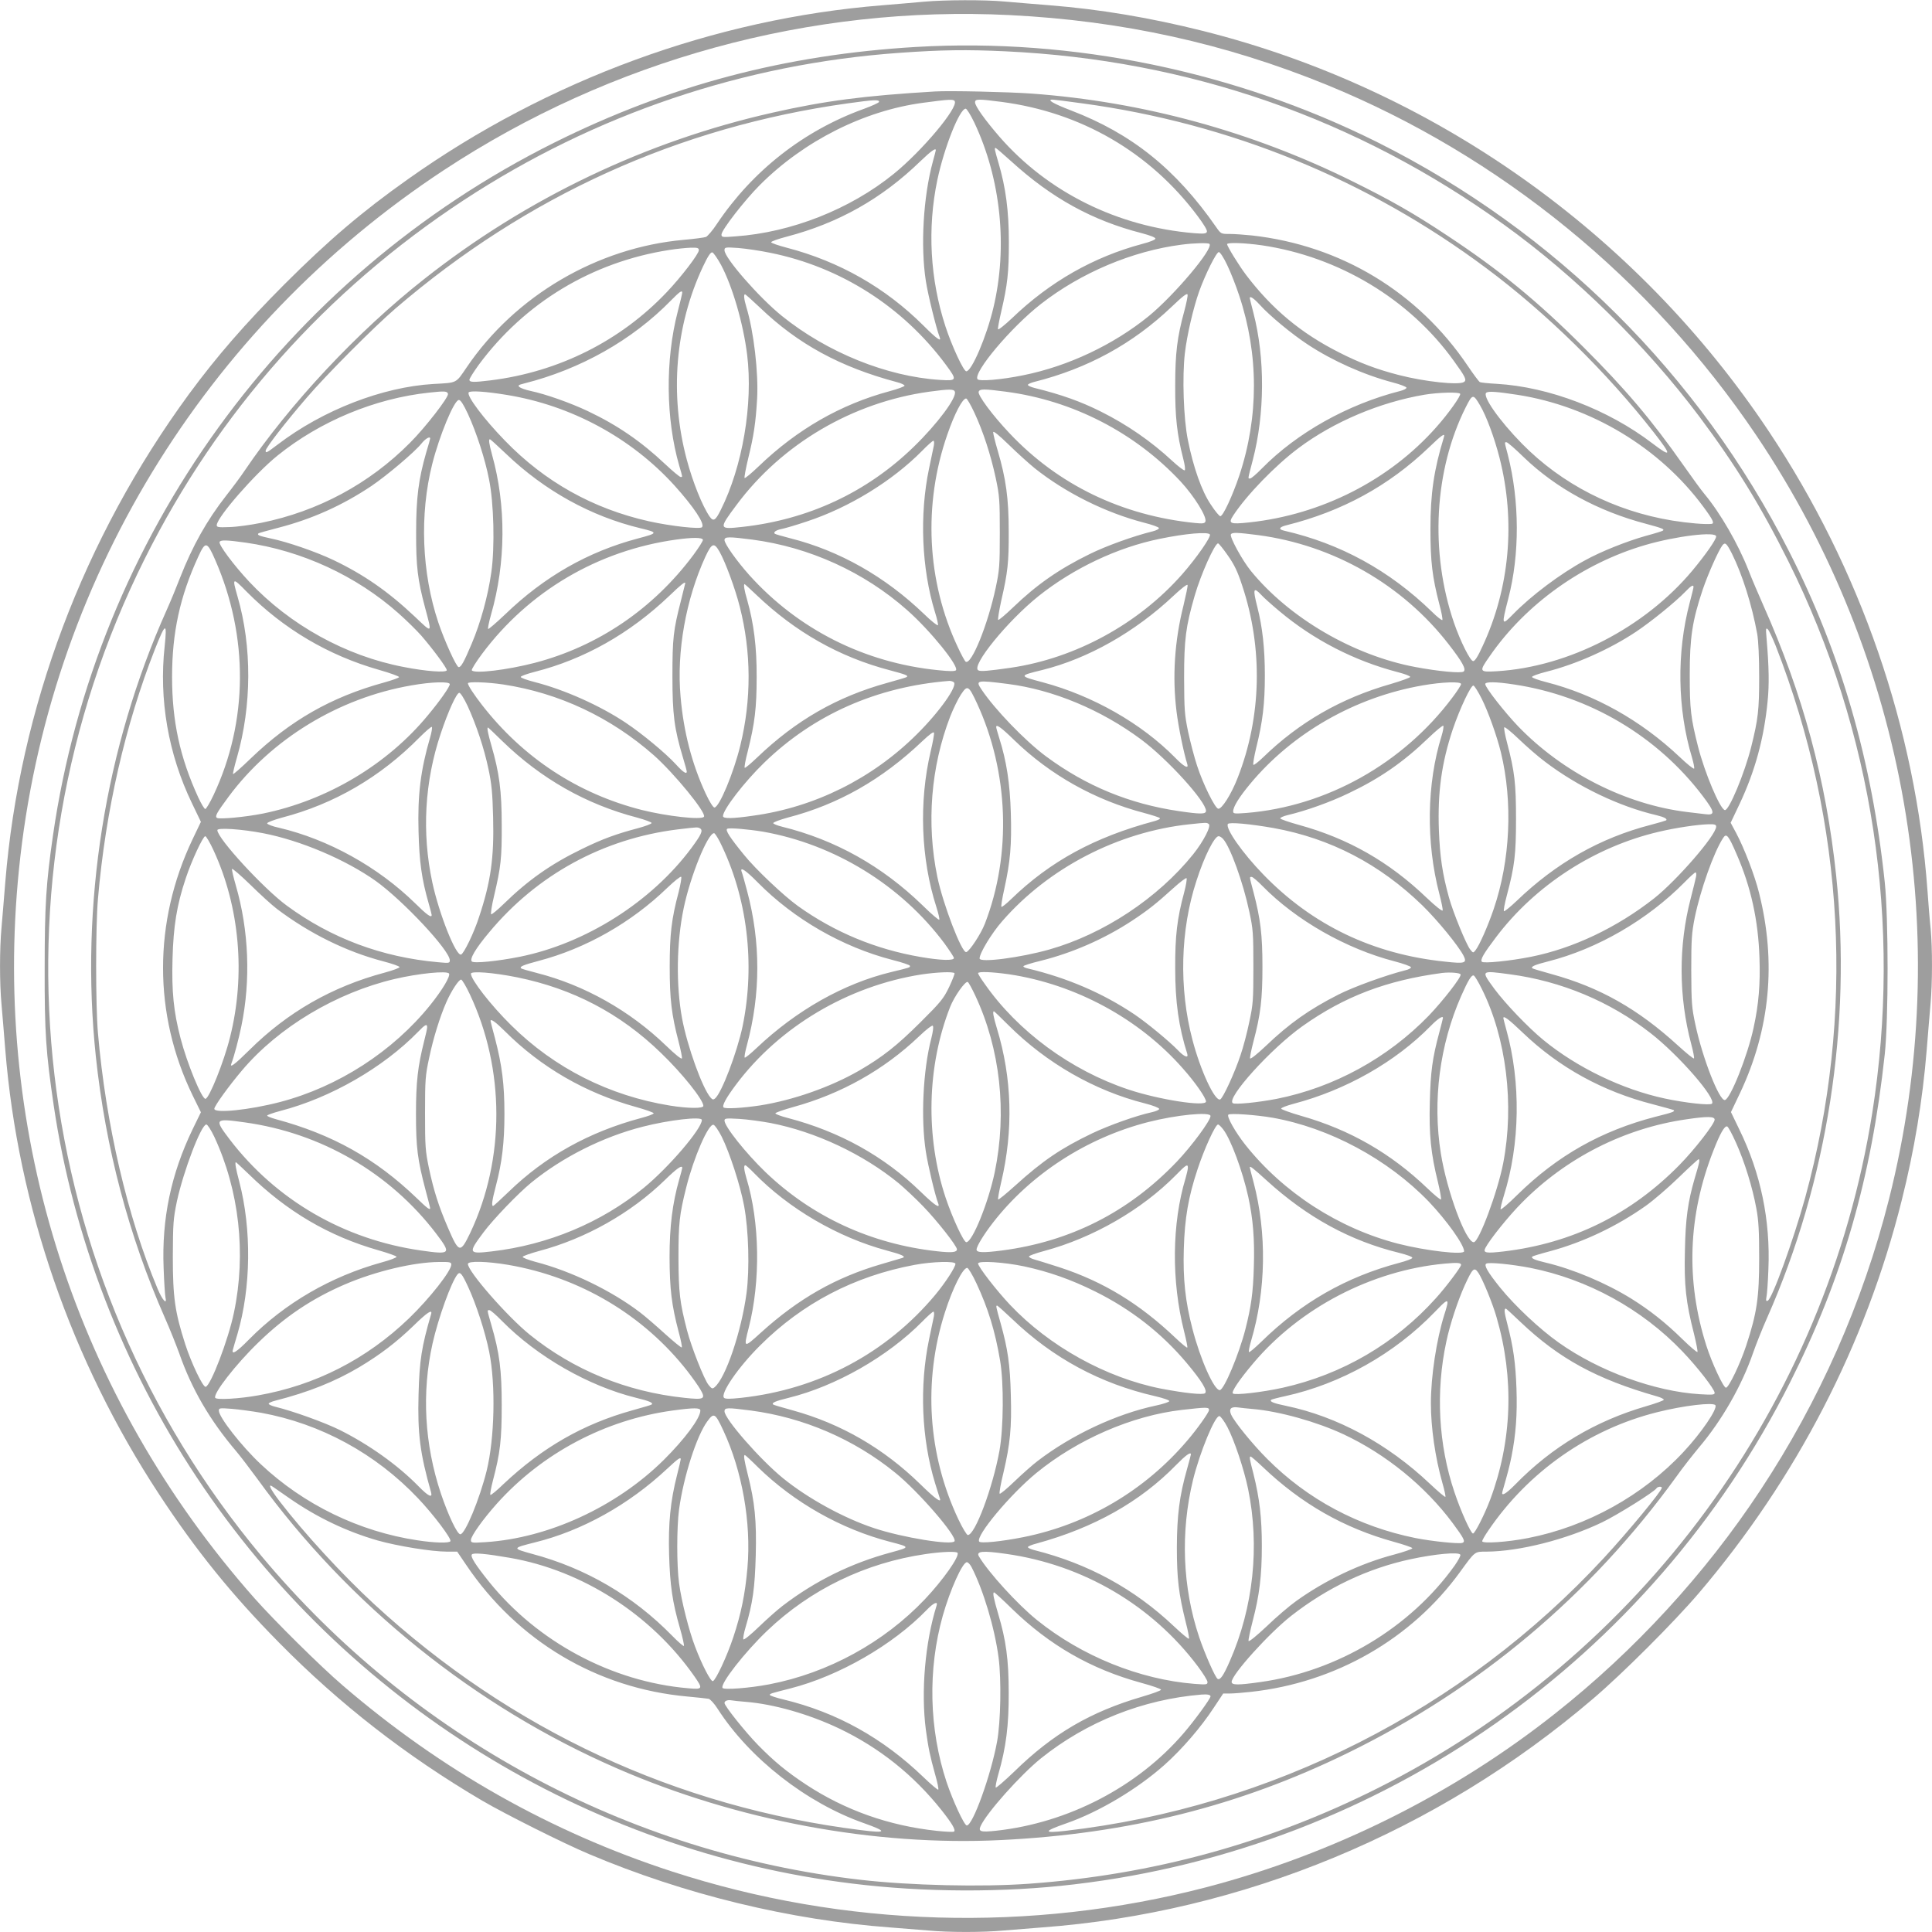 <?xml version="1.0" standalone="no"?>
<!DOCTYPE svg PUBLIC "-//W3C//DTD SVG 20010904//EN"
 "http://www.w3.org/TR/2001/REC-SVG-20010904/DTD/svg10.dtd">
<svg version="1.0" xmlns="http://www.w3.org/2000/svg"
 width="1280pt" height="1280pt" viewBox="0 0 1280 1280"
 preserveAspectRatio="xMidYMid meet">
<g transform="translate(0,1280) scale(0.1,-0.1)"
fill="#9e9e9e" stroke="none">
<path d="M6125 12789 c-49 -5 -175 -15 -280 -24 -1111 -89 -2215 -494 -3142
-1152 -300 -212 -527 -405 -819 -697 -262 -263 -447 -476 -632 -727 -700 -956
-1123 -2080 -1217 -3234 -8 -104 -20 -240 -25 -301 -13 -141 -13 -367 0 -508
5 -61 17 -196 25 -301 84 -1038 438 -2060 1019 -2945 246 -374 480 -664 795
-983 402 -408 843 -751 1346 -1047 154 -90 539 -283 708 -354 631 -267 1331
-437 1997 -486 80 -6 192 -15 250 -20 134 -13 366 -13 500 0 58 5 170 14 250
20 1331 98 2623 633 3655 1516 194 165 537 508 700 699 646 758 1106 1648
1344 2601 84 333 139 666 166 999 8 105 20 240 25 301 13 140 13 374 1 501 -6
54 -15 168 -21 253 -78 1071 -444 2131 -1051 3042 -878 1318 -2224 2270 -3749
2653 -346 87 -684 144 -1015 170 -104 8 -240 20 -301 25 -127 12 -398 11 -529
-1z m565 -89 c745 -37 1428 -188 2100 -462 1149 -470 2147 -1285 2847 -2324
996 -1480 1316 -3323 878 -5059 -173 -685 -461 -1336 -852 -1928 -366 -555
-833 -1063 -1358 -1478 -676 -536 -1477 -934 -2315 -1153 -1161 -302 -2397
-266 -3538 105 -802 261 -1530 672 -2182 1233 -146 125 -450 426 -583 576
-1181 1335 -1741 3069 -1561 4833 191 1885 1224 3583 2815 4630 1110 731 2432
1093 3749 1027z"/>
<path d="M6070 12489 c-868 -51 -1638 -255 -2400 -635 -1791 -894 -3033 -2610
-3319 -4589 -46 -319 -55 -462 -55 -880 -1 -428 8 -556 60 -910 129 -869 458
-1726 949 -2465 988 -1488 2577 -2473 4340 -2689 477 -59 1006 -61 1475 -5
2036 241 3816 1490 4739 3324 349 693 539 1353 628 2175 25 232 25 901 0 1140
-85 806 -290 1516 -633 2190 -598 1176 -1549 2122 -2725 2711 -941 471 -2021
694 -3059 633z m592 -29 c1212 -57 2325 -444 3303 -1149 474 -341 942 -802
1295 -1273 238 -318 405 -589 589 -958 560 -1126 754 -2401 555 -3655 -306
-1927 -1532 -3599 -3284 -4476 -721 -361 -1483 -570 -2300 -629 -312 -23 -792
-12 -1120 26 -1543 177 -2967 946 -3967 2144 -1549 1853 -1853 4450 -773 6610
485 971 1201 1775 2111 2373 869 570 1857 904 2889 977 281 20 444 22 702 10z"/>
<path d="M6195 12194 c-471 -28 -730 -62 -1075 -140 -840 -189 -1631 -567
-2310 -1103 -442 -348 -888 -825 -1189 -1269 -23 -35 -78 -109 -122 -165 -129
-165 -223 -333 -305 -542 -23 -60 -63 -157 -89 -215 -410 -914 -576 -1957
-470 -2960 64 -604 218 -1188 457 -1730 33 -74 75 -180 95 -235 83 -238 203
-444 378 -650 28 -33 91 -116 141 -184 603 -834 1442 -1509 2384 -1918 792
-345 1705 -515 2539 -474 845 41 1579 225 2296 575 877 428 1611 1045 2180
1831 43 61 112 148 151 195 151 178 283 408 358 625 19 55 61 161 94 235 400
904 561 1942 457 2930 -67 633 -219 1198 -484 1793 -32 72 -76 175 -96 227
-69 176 -187 381 -294 509 -21 25 -82 109 -136 186 -214 305 -385 506 -664
785 -306 306 -553 508 -896 735 -227 151 -378 237 -635 364 -664 329 -1386
527 -2125 581 -154 11 -545 20 -640 14z m-371 -69 c0 -5 -45 -26 -100 -46
-399 -144 -738 -410 -974 -762 -28 -43 -62 -82 -73 -87 -12 -4 -78 -13 -147
-19 -573 -51 -1117 -371 -1437 -843 -75 -110 -61 -103 -222 -112 -338 -20
-732 -173 -1031 -401 -74 -56 -80 -59 -80 -41 0 18 132 189 272 351 126 148
447 470 588 591 869 746 1874 1202 2995 1359 179 25 210 26 209 10z m501 5
c26 -42 -218 -332 -405 -483 -289 -234 -678 -387 -1047 -413 -87 -7 -93 -6
-93 12 0 30 154 228 255 329 292 292 690 492 1080 544 172 23 202 25 210 11z
m310 -5 c527 -69 982 -333 1297 -753 43 -57 68 -98 64 -108 -5 -12 -19 -14
-83 -9 -508 42 -971 271 -1292 640 -95 110 -161 202 -161 227 0 23 21 23 175
3z m537 -10 c975 -132 1889 -505 2674 -1091 398 -296 800 -691 1111 -1089 121
-155 119 -170 -10 -72 -293 224 -686 374 -1031 394 -55 3 -106 8 -112 12 -6 3
-42 51 -79 106 -330 490 -841 799 -1430 865 -49 5 -116 10 -148 10 -57 0 -58
0 -90 46 -268 385 -560 619 -963 773 -117 45 -161 71 -120 71 9 0 98 -11 198
-25z m-717 -127 c176 -372 223 -825 126 -1229 -45 -189 -143 -419 -179 -419
-18 0 -96 168 -138 297 -102 312 -121 649 -54 970 45 214 147 472 188 473 7 0
33 -42 57 -92z m245 -257 c268 -244 537 -392 865 -476 53 -14 90 -28 90 -36 0
-7 -36 -22 -87 -35 -322 -86 -611 -250 -862 -491 -50 -47 -92 -81 -94 -74 -2
6 8 59 22 119 41 176 50 257 50 457 0 206 -20 361 -69 527 -26 89 -28 98 -19
98 3 0 50 -40 104 -89z m-500 74 c0 -3 -9 -37 -20 -77 -63 -232 -82 -558 -46
-790 14 -91 69 -314 91 -370 15 -37 -17 -15 -107 75 -252 251 -557 425 -906
516 -57 15 -103 31 -103 36 0 6 46 22 103 37 343 90 629 251 885 499 72 69
103 91 103 74z m1813 -621 c29 -29 -232 -339 -403 -479 -233 -189 -532 -331
-830 -391 -146 -30 -294 -42 -304 -26 -28 46 223 344 419 497 266 208 607 352
933 394 83 11 177 13 185 5z m346 -9 c510 -75 980 -357 1273 -766 77 -106 87
-127 67 -140 -35 -22 -259 2 -430 46 -148 38 -262 81 -399 151 -251 127 -443
287 -614 512 -47 62 -126 190 -126 204 0 13 115 9 229 -7z m-3729 -33 c0 -24
-116 -176 -212 -277 -306 -323 -716 -529 -1168 -585 -114 -14 -140 -13 -140 4
0 8 28 52 61 98 305 413 753 683 1264 762 50 8 114 14 143 15 43 1 52 -2 52
-17z m474 -17 c465 -94 878 -357 1163 -742 76 -103 74 -107 -39 -100 -352 22
-748 182 -1048 424 -151 122 -380 384 -380 435 0 20 4 21 91 15 50 -4 146 -18
213 -32z m-327 -80 c76 -143 147 -387 173 -595 40 -327 -30 -741 -176 -1031
-34 -68 -48 -76 -72 -42 -48 69 -112 228 -152 378 -115 431 -77 886 107 1278
32 68 51 97 62 95 8 -2 34 -39 58 -83z m3353 0 c23 -47 59 -139 80 -203 130
-391 130 -803 1 -1192 -45 -134 -108 -270 -126 -270 -7 0 -35 34 -63 77 -60
88 -116 247 -152 428 -29 141 -38 421 -20 574 14 121 56 301 95 411 42 116
114 260 130 260 8 0 32 -36 55 -85z m-3610 -184 c0 -5 -13 -62 -30 -126 -83
-320 -79 -712 10 -1020 24 -82 23 -75 9 -75 -6 0 -52 38 -102 85 -159 150
-316 258 -512 351 -116 55 -280 113 -380 134 -33 7 -66 19 -74 26 -11 10 -6
14 30 23 374 94 717 287 974 550 58 59 75 71 75 52z m3326 -123 c-47 -172 -60
-278 -60 -493 -1 -207 12 -323 53 -483 11 -42 15 -74 10 -78 -5 -3 -42 25 -82
62 -140 130 -299 240 -473 327 -134 67 -259 112 -441 157 -24 6 -43 15 -43 20
0 5 19 14 43 20 354 89 652 252 910 498 73 70 102 92 105 80 2 -9 -8 -58 -22
-110z m-2811 24 c252 -242 532 -394 908 -494 27 -7 49 -17 50 -23 1 -5 -44
-22 -100 -37 -323 -87 -611 -252 -866 -497 -48 -46 -90 -81 -94 -78 -3 4 8 64
25 134 36 146 49 235 58 390 10 171 -22 447 -71 608 -16 53 -19 85 -9 85 4 0
48 -40 99 -88z m3312 18 c63 -70 211 -193 318 -263 164 -108 370 -200 563
-251 47 -12 88 -28 90 -34 2 -6 -16 -16 -40 -22 -347 -88 -684 -276 -918 -514
-35 -36 -70 -66 -77 -66 -16 0 -18 -12 17 122 80 307 82 676 4 976 -13 51 -24
94 -24 97 0 17 28 -2 67 -45z m-2021 -575 c15 -38 -116 -214 -273 -366 -310
-301 -698 -482 -1136 -530 -156 -17 -157 -15 -37 146 301 405 770 680 1277
750 133 18 163 18 169 0z m338 0 c442 -58 854 -270 1157 -594 91 -98 177 -236
165 -267 -5 -12 -18 -14 -68 -9 -485 49 -908 253 -1230 595 -112 118 -213 254
-204 275 7 19 35 19 180 0z m-3696 -15 c4 -23 -150 -222 -252 -324 -270 -272
-610 -454 -986 -530 -69 -14 -163 -27 -210 -28 -75 -3 -85 -1 -84 14 5 55 254
340 403 460 283 228 646 379 1006 417 101 11 119 10 123 -9z m387 -6 c428 -69
826 -284 1113 -600 129 -143 204 -256 183 -277 -14 -14 -205 7 -350 39 -372
83 -692 262 -956 535 -140 144 -254 296 -240 319 8 13 110 7 250 -16z m6700 0
c485 -76 940 -349 1229 -740 66 -89 77 -113 54 -115 -45 -4 -151 5 -258 22
-385 63 -734 242 -997 510 -152 155 -266 318 -235 338 16 10 70 6 207 -15z
m-381 7 c7 -11 -76 -129 -158 -221 -310 -351 -761 -580 -1239 -631 -130 -14
-142 -8 -105 48 89 135 279 331 432 445 233 174 538 303 834 353 90 15 228 19
236 6z m132 -77 c42 -72 94 -211 129 -348 107 -420 67 -863 -113 -1248 -31
-68 -50 -98 -62 -98 -19 0 -85 132 -127 254 -161 470 -131 1012 78 1428 45 89
49 90 95 12z m-3351 -47 c59 -126 109 -281 142 -434 25 -118 27 -146 27 -363
0 -217 -2 -245 -27 -363 -52 -245 -161 -514 -199 -491 -6 4 -30 48 -53 98
-205 436 -230 945 -68 1409 48 139 100 237 124 237 6 0 30 -42 54 -93z m-3355
-9 c57 -124 114 -300 140 -434 32 -157 39 -449 15 -616 -22 -157 -71 -334
-130 -473 -51 -121 -70 -155 -86 -155 -15 0 -94 174 -135 296 -110 329 -125
716 -40 1051 48 189 145 423 176 423 12 0 30 -28 60 -92z m3755 -360 c206
-164 470 -295 725 -361 52 -13 96 -29 98 -35 2 -6 -16 -16 -40 -22 -127 -31
-310 -97 -419 -151 -204 -100 -351 -203 -507 -353 -51 -49 -95 -86 -99 -83 -3
4 6 60 20 125 44 191 51 257 50 462 0 217 -18 348 -73 535 -17 57 -30 111 -30
121 0 12 35 -16 103 -82 56 -55 134 -125 172 -156z m2711 205 c-66 -216 -89
-372 -89 -608 0 -215 12 -317 59 -498 15 -54 23 -101 20 -105 -4 -3 -35 21
-69 55 -282 274 -608 452 -979 537 -40 9 -34 24 15 36 368 92 676 260 942 514
89 86 111 101 101 69z m-6716 -8 c0 -3 -11 -44 -26 -92 -51 -178 -67 -300 -67
-528 -1 -227 10 -316 59 -500 47 -176 51 -173 -67 -61 -177 167 -338 279 -541
376 -116 55 -304 120 -416 143 -74 16 -90 22 -80 33 3 3 64 20 134 38 224 58
425 149 616 277 103 70 285 224 330 280 26 33 58 51 58 34z m503 -102 c255
-244 562 -414 891 -493 117 -28 117 -32 -16 -67 -333 -88 -623 -254 -882 -504
-59 -56 -109 -99 -112 -96 -3 3 5 45 19 94 99 344 101 724 7 1060 -20 74 -24
103 -14 103 3 0 51 -44 107 -97z m2834 55 c-4 -18 -18 -87 -32 -153 -64 -306
-49 -662 39 -949 14 -44 23 -84 20 -88 -3 -5 -45 28 -92 74 -258 248 -561 420
-887 502 -54 14 -99 27 -102 30 -11 10 9 24 44 31 21 4 97 26 168 50 280 92
567 268 765 469 35 36 69 66 74 66 5 0 6 -15 3 -32z m3908 -77 c214 -206 493
-358 809 -441 107 -29 124 -35 114 -45 -2 -3 -53 -19 -113 -35 -128 -36 -301
-105 -405 -163 -162 -88 -354 -232 -475 -356 -77 -79 -78 -75 -32 104 76 291
75 646 -3 951 -24 91 -23 84 -9 84 7 0 58 -44 114 -99z m-2079 -512 c9 -15
-89 -156 -184 -264 -290 -329 -707 -556 -1135 -619 -147 -21 -201 -26 -216
-17 -48 30 194 327 400 492 231 184 522 322 802 379 174 36 321 48 333 29z
m318 -4 c500 -66 959 -329 1265 -725 90 -116 116 -164 98 -179 -16 -13 -168 1
-321 30 -410 77 -835 325 -1089 637 -57 70 -142 226 -132 242 8 14 45 12 179
-5z m3036 -9 c0 -21 -69 -120 -159 -228 -316 -377 -818 -636 -1293 -665 -119
-7 -121 -4 -48 100 239 346 616 615 1030 736 201 59 470 92 470 57z m-6713
-22 c2 -6 -27 -52 -64 -102 -266 -356 -630 -603 -1048 -713 -184 -48 -404 -74
-419 -50 -4 5 27 54 67 108 310 416 769 686 1286 758 109 15 173 15 178 -1z
m327 1 c378 -50 740 -214 1026 -467 154 -136 347 -375 323 -399 -7 -7 -44 -7
-119 1 -487 49 -925 270 -1248 628 -85 95 -166 209 -166 234 0 23 28 23 184 3z
m-3357 -20 c372 -53 734 -220 1013 -468 52 -46 120 -113 151 -148 77 -89 169
-213 169 -229 0 -18 -139 -8 -285 21 -384 73 -754 278 -1023 564 -102 109
-207 249 -197 265 8 14 50 12 172 -5z m6507 -84 c43 -61 65 -106 95 -198 140
-418 129 -873 -29 -1276 -43 -111 -106 -209 -129 -205 -22 4 -102 167 -140
285 -18 54 -44 154 -59 223 -24 115 -26 144 -27 360 0 253 11 339 70 543 41
142 133 347 155 347 5 0 34 -36 64 -79z m3340 12 c70 -141 133 -341 168 -533
8 -47 13 -153 13 -285 0 -219 -7 -279 -52 -460 -44 -178 -150 -431 -176 -422
-33 10 -132 245 -177 420 -48 190 -55 247 -55 477 0 248 17 357 86 564 36 106
105 260 131 294 18 21 27 13 62 -55z m-10048 -43 c222 -508 218 -1070 -11
-1557 -24 -51 -49 -93 -55 -93 -6 0 -27 35 -47 78 -121 264 -173 504 -173 797
0 294 52 533 174 798 47 103 58 101 112 -23z m3341 55 c39 -69 104 -245 134
-364 77 -301 78 -616 4 -919 -44 -182 -140 -412 -172 -412 -8 0 -33 39 -58 93
-90 194 -146 407 -166 641 -27 299 35 646 165 929 42 90 57 95 93 32z m-3132
-266 c243 -245 539 -421 876 -517 74 -21 134 -43 133 -48 -1 -5 -46 -21 -100
-36 -350 -96 -622 -252 -884 -504 -61 -59 -113 -105 -116 -102 -2 3 9 52 26
110 98 341 100 735 4 1065 -37 129 -35 130 61 32z m2905 57 c0 -1 -13 -54 -29
-117 -50 -195 -56 -247 -56 -499 0 -253 12 -348 70 -540 14 -46 25 -87 25 -92
0 -20 -25 -4 -72 48 -68 74 -222 202 -333 276 -169 113 -406 219 -602 269 -51
13 -93 28 -93 34 0 6 42 21 93 34 327 83 629 253 892 504 79 76 105 96 105 83z
m3301 -147 c-59 -234 -75 -473 -46 -704 12 -99 47 -271 71 -347 11 -35 -22
-18 -81 43 -224 227 -545 410 -878 499 -158 42 -158 43 -2 81 303 75 614 251
870 492 52 49 91 79 93 71 2 -7 -11 -68 -27 -135z m-2830 70 c260 -248 551
-412 882 -499 108 -29 125 -35 115 -45 -2 -3 -61 -20 -129 -39 -334 -92 -606
-249 -862 -494 -43 -41 -80 -72 -83 -69 -4 3 5 52 20 109 47 187 59 289 59
493 1 200 -19 355 -63 511 -19 64 -25 104 -17 104 2 0 37 -32 78 -71z m6209
52 c0 -5 -11 -51 -25 -103 -88 -332 -82 -707 15 -1027 10 -35 17 -68 14 -73
-3 -5 -47 30 -97 78 -258 243 -562 413 -884 495 -51 13 -93 28 -93 34 0 6 42
21 93 34 199 50 423 150 597 266 100 67 258 195 325 264 38 40 55 50 55 32z
m-2864 -52 c16 -18 70 -66 119 -107 227 -191 497 -330 785 -405 47 -12 84 -26
83 -32 -1 -5 -59 -26 -130 -47 -329 -94 -605 -253 -845 -486 -32 -31 -61 -53
-64 -49 -4 4 5 55 19 114 43 172 57 293 57 478 0 179 -16 321 -50 454 -31 121
-26 135 26 80z m-7265 -340 c-39 -353 24 -715 180 -1039 l60 -125 -55 -115
c-261 -548 -261 -1159 0 -1697 l55 -112 -55 -113 c-143 -297 -205 -593 -192
-918 3 -91 9 -178 12 -194 13 -56 -20 -21 -52 56 -200 476 -343 1092 -395
1693 -16 180 -16 710 0 890 50 582 181 1154 378 1655 70 177 81 181 64 19z
m10674 1 c458 -1173 526 -2445 195 -3654 -79 -285 -220 -675 -249 -684 -11 -4
-12 2 -8 24 4 16 10 99 13 184 14 326 -51 638 -193 928 l-55 114 60 126 c199
421 242 867 126 1327 -28 114 -99 298 -152 397 l-36 67 58 122 c104 220 163
437 187 684 11 111 9 224 -7 415 -6 67 -5 73 9 60 8 -8 31 -58 52 -110z
m-5447 -239 c32 -20 -93 -197 -245 -347 -294 -292 -675 -482 -1082 -538 -137
-20 -201 -21 -201 -3 0 43 142 227 273 354 330 320 748 504 1227 542 8 0 21
-3 28 -8z m357 -12 c301 -38 620 -171 885 -368 174 -129 430 -411 430 -473 0
-23 -36 -23 -179 -2 -327 48 -615 166 -881 363 -139 103 -341 313 -428 444
-40 60 -32 62 173 36z m-3695 -2 c0 -17 -65 -110 -146 -207 -269 -326 -667
-563 -1092 -650 -115 -23 -287 -39 -304 -29 -16 10 -3 33 76 140 284 383 730
655 1211 738 135 24 255 27 255 8z m355 -2 c368 -56 711 -217 997 -469 136
-121 349 -381 332 -407 -14 -23 -245 3 -413 45 -424 108 -786 346 -1058 696
-52 67 -93 129 -93 143 0 12 129 8 235 -8z m6345 3 c0 -7 -26 -48 -58 -90
-327 -437 -835 -721 -1364 -764 -79 -6 -88 -5 -88 10 0 31 39 94 113 183 281
338 697 575 1142 652 131 23 255 27 255 9z m352 -3 c498 -75 949 -342 1250
-740 81 -107 83 -128 14 -119 -17 2 -70 8 -117 14 -407 49 -825 261 -1121 568
-89 93 -218 257 -218 280 0 16 70 16 192 -3z m-215 -95 c43 -86 100 -245 127
-355 80 -330 62 -716 -48 -1038 -38 -112 -95 -241 -120 -272 -16 -20 -16 -20
-36 5 -26 33 -113 245 -140 343 -44 159 -60 270 -67 447 -9 253 18 445 92 668
47 138 121 295 137 290 7 -2 32 -42 55 -88z m-3344 -30 c210 -455 230 -1001
52 -1460 -26 -67 -100 -180 -123 -188 -29 -9 -154 316 -192 499 -73 354 -43
728 85 1061 20 51 52 117 71 146 44 66 51 62 107 -58z m-3375 -17 c58 -127
109 -279 138 -417 21 -98 27 -159 31 -321 7 -266 -15 -426 -93 -660 -34 -106
-100 -241 -119 -249 -34 -13 -146 269 -191 479 -70 328 -51 667 56 985 49 147
105 270 123 270 8 0 32 -38 55 -87z m6453 -198 c-99 -317 -104 -707 -15 -1047
14 -54 24 -103 22 -110 -3 -7 -47 28 -104 82 -251 241 -522 395 -849 485 -65
18 -121 37 -123 43 -1 5 21 15 50 22 119 28 280 85 404 145 206 98 362 206
527 365 51 49 95 85 99 82 4 -4 -1 -34 -11 -67z m-6702 -13 c-62 -213 -83
-378 -76 -622 5 -200 21 -315 67 -475 11 -38 20 -73 20 -77 0 -22 -31 0 -109
77 -246 241 -575 424 -903 501 -43 9 -78 23 -78 29 0 7 44 23 98 38 346 90
653 269 911 531 41 41 78 73 82 70 4 -2 -1 -35 -12 -72z m3870 -15 c239 -232
536 -398 861 -483 52 -14 99 -29 104 -34 5 -5 -10 -13 -35 -20 -397 -106 -691
-266 -951 -518 -32 -31 -60 -53 -63 -50 -4 3 5 57 19 120 40 182 49 290 43
501 -6 198 -28 343 -77 498 -11 35 -20 67 -20 72 0 21 33 -2 119 -86z m3519
-145 c216 -164 489 -295 737 -353 50 -12 73 -24 64 -34 -3 -2 -49 -16 -103
-30 -336 -87 -627 -253 -888 -504 -43 -41 -81 -71 -84 -68 -4 4 5 51 19 104
52 195 61 272 61 508 0 234 -9 313 -59 503 -14 52 -22 98 -19 103 3 6 47 -30
97 -78 51 -49 129 -117 175 -151z m-6911 139 c257 -250 556 -420 895 -508 54
-15 97 -31 95 -36 -2 -6 -42 -21 -90 -34 -144 -38 -235 -71 -372 -138 -204
-99 -355 -205 -517 -363 -43 -42 -81 -73 -84 -69 -4 4 4 58 19 120 46 195 52
252 51 472 0 227 -16 345 -69 528 -23 80 -30 117 -22 117 2 0 44 -40 94 -89z
m2839 -69 c-79 -335 -65 -712 38 -1032 13 -41 22 -79 19 -83 -3 -5 -53 38
-111 95 -268 260 -578 434 -931 521 -30 7 -56 18 -58 23 -2 6 41 22 95 37 335
87 624 251 892 506 51 48 76 66 78 56 2 -9 -8 -64 -22 -123z m1842 -481 c19
-12 -35 -116 -103 -201 -234 -291 -594 -529 -954 -631 -191 -54 -461 -89 -461
-59 0 35 79 166 150 247 308 354 769 592 1241 642 116 12 112 12 127 2z m430
-27 c376 -68 704 -239 986 -513 102 -100 236 -264 272 -332 25 -50 11 -55
-123 -40 -476 49 -879 242 -1204 578 -137 141 -252 305 -234 334 9 13 144 1
303 -27z m2932 9 c-1 -57 -260 -355 -410 -474 -247 -194 -536 -332 -817 -388
-141 -28 -313 -45 -325 -33 -13 13 12 55 93 162 260 345 655 600 1078 699 113
27 257 48 329 50 43 1 52 -2 52 -16z m-6731 -12 c20 -13 7 -41 -58 -129 -265
-357 -701 -633 -1138 -721 -146 -29 -303 -45 -317 -31 -16 16 24 85 114 192
317 382 756 622 1250 683 134 16 132 16 149 6z m416 -21 c475 -84 915 -355
1202 -740 34 -47 63 -91 63 -97 0 -19 -89 -16 -222 7 -297 51 -569 164 -811
337 -96 69 -284 247 -359 341 -93 114 -124 162 -110 171 13 8 140 -3 237 -19z
m-3313 -10 c249 -48 548 -175 748 -317 181 -130 490 -460 490 -525 0 -19 -3
-20 -77 -13 -373 33 -709 159 -1003 375 -154 113 -460 446 -460 500 0 18 162
7 302 -20z m3027 -57 c182 -364 236 -808 151 -1222 -37 -174 -139 -443 -183
-479 -11 -9 -17 -8 -29 6 -54 61 -154 338 -189 524 -41 221 -37 506 11 733 44
211 159 495 201 495 5 0 22 -26 38 -57z m6736 -81 c95 -217 144 -439 152 -688
6 -173 -5 -308 -39 -463 -39 -184 -154 -472 -190 -479 -37 -7 -148 277 -195
497 -25 116 -27 145 -28 361 0 207 3 249 23 350 38 185 126 433 188 528 22 34
35 19 89 -106z m-10091 26 c174 -375 214 -827 110 -1240 -40 -162 -139 -408
-163 -408 -25 0 -122 236 -165 402 -46 176 -59 309 -53 526 6 217 28 355 88
534 38 115 114 278 129 278 6 0 31 -42 54 -92z m6689 74 c48 -53 133 -288 174
-482 25 -116 27 -143 27 -365 0 -222 -2 -249 -27 -365 -14 -69 -40 -168 -58
-220 -38 -116 -117 -287 -135 -294 -35 -14 -131 192 -184 396 -90 342 -80 727
27 1053 52 162 119 295 147 295 7 0 20 -8 29 -18z m-6268 -464 c216 -163 459
-283 704 -347 58 -15 106 -32 108 -38 2 -5 -43 -22 -99 -37 -348 -93 -643
-262 -896 -513 -97 -96 -132 -122 -119 -89 17 43 49 164 66 247 63 305 50 635
-37 934 -16 55 -27 104 -25 108 3 5 58 -43 122 -105 64 -63 143 -135 176 -160z
m3185 176 c241 -244 561 -428 893 -514 61 -15 113 -33 115 -38 4 -12 1 -12
-123 -42 -315 -76 -628 -253 -893 -504 -40 -38 -75 -66 -78 -63 -4 3 3 41 15
84 91 338 91 682 1 1019 -16 61 -32 118 -36 127 -14 39 26 12 106 -69z m6217
39 c-3 -16 -19 -81 -36 -147 -81 -311 -80 -649 4 -964 13 -48 21 -90 18 -94
-2 -5 -50 34 -107 86 -264 241 -516 384 -835 472 -68 19 -127 36 -129 39 -11
11 16 23 103 45 328 83 659 275 905 524 35 36 68 66 73 66 5 0 7 -12 4 -27z
m-6741 -104 c-47 -176 -59 -279 -59 -494 0 -215 12 -317 59 -497 14 -54 24
-103 22 -110 -3 -8 -46 27 -104 83 -241 233 -543 403 -858 483 -54 14 -101 27
-104 31 -11 11 15 22 117 49 312 82 613 253 851 483 47 45 88 78 93 74 4 -4
-4 -50 -17 -102z m3349 -3 c-46 -170 -60 -286 -59 -501 0 -223 23 -388 80
-567 9 -31 -20 -20 -61 23 -60 62 -206 182 -287 237 -211 142 -446 243 -710
306 -16 3 -28 10 -28 14 0 5 51 21 113 36 210 52 423 145 607 266 106 70 158
111 275 217 44 40 83 69 86 65 4 -4 -3 -47 -16 -96z m520 43 c222 -226 553
-415 874 -498 58 -15 107 -33 109 -39 2 -6 -16 -16 -40 -21 -123 -31 -340
-109 -440 -160 -195 -99 -326 -192 -482 -341 -57 -54 -101 -89 -104 -82 -2 7
8 56 22 110 48 181 60 282 60 497 0 214 -13 317 -59 493 -29 110 -28 102 -12
102 7 0 39 -27 72 -61z m-5390 -579 c10 -17 -43 -107 -124 -208 -248 -308
-610 -542 -995 -643 -203 -53 -436 -77 -436 -45 0 18 95 150 184 255 241 285
623 514 1011 605 158 37 347 56 360 36z m451 -25 c369 -75 683 -239 952 -500
142 -136 282 -312 282 -352 0 -18 -102 -17 -220 2 -403 65 -766 248 -1053 532
-134 132 -267 303 -267 342 0 19 147 8 306 -24z m2898 27 c2 -4 -14 -45 -36
-92 -37 -76 -54 -98 -192 -235 -155 -154 -248 -227 -402 -317 -191 -110 -439
-197 -660 -232 -114 -17 -229 -24 -240 -13 -12 11 17 64 83 152 287 383 742
653 1228 729 101 15 211 20 219 8z m362 -7 c439 -66 861 -294 1150 -623 83
-93 154 -196 154 -220 0 -36 -312 12 -515 80 -381 127 -733 386 -952 701 -24
33 -43 64 -43 69 0 13 93 9 206 -7z m2991 -1 c6 -17 -114 -171 -210 -272 -273
-282 -630 -477 -1008 -552 -124 -24 -275 -39 -291 -29 -48 30 254 364 462 511
278 197 557 303 925 352 52 6 118 1 122 -10z m327 1 c339 -45 663 -180 933
-391 188 -147 437 -434 405 -466 -13 -13 -176 5 -312 34 -281 60 -582 205
-805 388 -100 82 -252 241 -324 338 -91 125 -93 123 103 97z m-187 -96 c163
-326 217 -767 142 -1156 -37 -190 -161 -523 -195 -523 -53 0 -178 339 -218
588 -56 348 -8 720 135 1044 46 104 68 140 83 135 6 -2 30 -41 53 -88z m-6704
-37 c233 -495 234 -1090 3 -1579 -67 -139 -75 -137 -150 37 -60 140 -92 240
-124 390 -24 116 -26 143 -26 365 0 222 2 249 27 365 27 131 73 277 114 370
32 73 82 150 98 150 6 0 33 -44 58 -98z m3348 -7 c166 -354 212 -773 129
-1173 -42 -200 -148 -462 -188 -462 -17 0 -90 156 -136 292 -136 406 -125 875
29 1267 27 69 101 174 117 165 6 -4 28 -44 49 -89z m221 -198 c252 -251 571
-434 906 -518 51 -13 92 -29 92 -36 0 -6 -22 -16 -50 -22 -101 -22 -279 -85
-395 -140 -204 -98 -326 -180 -508 -345 -60 -54 -111 -96 -114 -93 -3 3 6 54
20 114 82 347 72 690 -28 1019 -24 79 -30 114 -20 114 2 0 46 -42 97 -93z
m2878 49 c0 -2 -11 -47 -25 -99 -45 -168 -57 -256 -62 -457 -6 -218 7 -344 54
-533 14 -59 23 -110 20 -114 -4 -3 -44 30 -89 73 -243 233 -514 389 -837 481
-73 21 -133 43 -133 48 0 6 37 20 82 32 347 91 675 277 910 517 46 47 80 69
80 52z m529 -98 c240 -230 529 -389 861 -474 74 -19 136 -37 139 -39 9 -9 -6
-15 -122 -44 -358 -93 -649 -257 -914 -517 -59 -59 -109 -101 -111 -96 -2 6 8
46 21 89 108 342 114 753 17 1100 -11 40 -20 75 -20 78 0 19 36 -8 129 -97z
m-6745 11 c240 -240 534 -410 869 -503 65 -18 118 -37 118 -42 0 -5 -37 -19
-83 -31 -345 -92 -636 -254 -879 -490 -53 -51 -99 -93 -102 -93 -12 0 -7 37
18 132 41 155 57 288 57 478 0 197 -16 322 -62 499 -17 62 -30 115 -30 117 0
17 34 -7 94 -67z m-514 25 c0 -9 -9 -50 -20 -92 -42 -167 -54 -270 -54 -482 0
-223 10 -302 64 -507 17 -62 30 -114 30 -117 0 -16 -21 0 -90 67 -272 261
-557 421 -932 522 -32 9 -58 19 -58 24 0 4 39 18 88 31 332 86 681 287 912
524 47 49 60 55 60 30z m3340 -74 c-55 -211 -70 -532 -36 -750 14 -91 62 -293
82 -343 14 -38 -24 -12 -115 76 -244 237 -538 400 -881 490 -47 12 -84 26 -83
31 1 5 55 24 120 42 316 87 599 246 831 467 49 47 87 76 92 71 6 -6 1 -40 -10
-84z m1850 -514 c0 -30 -125 -199 -222 -301 -319 -335 -707 -531 -1161 -590
-124 -16 -167 -14 -167 6 0 22 47 99 109 179 249 321 621 562 1028 666 188 48
413 70 413 40z m410 -11 c379 -67 765 -275 1036 -556 119 -125 234 -286 234
-329 0 -26 -253 3 -437 50 -395 102 -761 339 -1012 655 -65 82 -125 187 -113
200 10 11 183 -1 292 -20z m2930 -13 c0 -27 -132 -197 -233 -300 -322 -328
-710 -519 -1164 -573 -119 -14 -139 -10 -122 23 29 56 157 215 242 300 293
297 679 493 1088 552 140 21 189 20 189 -2z m-6710 -2 c0 -58 -220 -315 -385
-450 -281 -230 -635 -378 -1008 -421 -155 -18 -157 -12 -54 126 64 86 229 258
317 330 206 168 474 303 737 370 175 45 393 70 393 45z m454 -20 c300 -58 614
-206 851 -400 38 -32 111 -100 161 -152 92 -95 224 -263 224 -285 0 -20 -34
-24 -131 -13 -438 48 -829 229 -1137 524 -130 125 -272 303 -272 342 0 15 10
16 98 11 53 -3 146 -16 206 -27z m-3483 4 c507 -70 962 -335 1268 -736 103
-136 98 -141 -99 -113 -512 73 -962 335 -1269 737 -103 136 -100 140 100 112z
m-201 -96 c165 -355 212 -774 130 -1164 -37 -179 -153 -482 -187 -492 -18 -5
-95 156 -136 283 -68 212 -82 309 -82 580 1 222 3 249 27 366 44 202 161 509
195 509 8 0 31 -36 53 -82z m3361 2 c53 -106 124 -324 149 -460 30 -161 37
-416 16 -577 -34 -254 -138 -563 -212 -624 -14 -12 -19 -10 -40 16 -29 36
-114 252 -142 360 -48 185 -56 251 -57 480 0 230 6 287 52 470 49 196 146 420
180 413 9 -2 33 -37 54 -78z m3324 46 c50 -66 127 -273 165 -445 32 -147 43
-283 37 -466 -5 -171 -18 -262 -56 -412 -43 -167 -142 -403 -170 -403 -38 0
-129 205 -181 407 -47 180 -63 330 -57 528 6 205 30 344 91 528 44 134 118
297 136 297 5 0 21 -15 35 -34z m3397 -88 c57 -127 109 -296 134 -433 15 -78
19 -150 19 -330 0 -263 -15 -364 -86 -580 -40 -121 -115 -278 -134 -279 -17 0
-93 163 -130 279 -137 429 -122 862 46 1290 45 116 75 168 92 162 7 -2 33 -51
59 -109z m-245 -130 c-2 -13 -16 -61 -30 -108 -44 -152 -60 -262 -64 -476 -6
-228 7 -344 59 -546 16 -65 27 -122 24 -125 -3 -4 -48 34 -99 84 -114 112
-219 194 -339 269 -168 104 -386 196 -568 239 -73 17 -99 29 -88 40 3 3 55 19
116 35 220 59 444 165 637 302 49 35 146 118 215 185 69 67 129 122 134 123 4
0 6 -10 3 -22z m-9611 -75 c254 -249 532 -413 863 -507 63 -18 116 -37 118
-42 2 -6 -43 -23 -99 -38 -336 -93 -641 -270 -878 -510 -81 -83 -118 -106
-107 -68 2 9 16 56 30 103 90 306 95 694 12 1011 -23 86 -30 128 -22 128 2 0
39 -35 83 -77z m3349 6 c229 -236 556 -427 880 -514 102 -27 130 -41 104 -49
-8 -2 -70 -21 -139 -41 -303 -88 -551 -229 -801 -456 -112 -102 -113 -101 -79
32 80 311 74 703 -15 994 -16 55 -19 85 -7 85 4 0 30 -23 57 -51z m2875 34 c0
-10 -7 -40 -15 -68 -91 -300 -95 -680 -10 -1016 14 -56 24 -104 21 -107 -3 -3
-38 26 -78 64 -239 227 -478 373 -769 468 -74 24 -149 47 -167 52 -19 5 -34
14 -35 19 0 6 45 22 101 37 324 87 646 273 872 502 68 70 80 77 80 49z m-3350
-1 c0 -4 -9 -38 -20 -76 -45 -159 -64 -311 -64 -516 1 -210 13 -314 60 -493
15 -54 24 -101 21 -104 -4 -3 -52 37 -109 88 -57 52 -131 116 -165 142 -189
145 -459 276 -696 337 -48 13 -86 28 -84 33 2 6 51 23 109 39 307 81 608 251
833 470 81 79 115 102 115 80z m3871 -82 c270 -246 555 -401 877 -480 56 -14
91 -27 89 -34 -2 -6 -41 -21 -88 -33 -350 -93 -646 -262 -911 -521 -43 -42
-80 -73 -83 -70 -4 3 3 37 14 75 99 333 105 714 16 1051 -14 52 -25 96 -25 98
0 12 21 -4 111 -86z m-5401 -558 c0 -42 -144 -225 -281 -357 -281 -270 -619
-443 -1000 -510 -123 -22 -274 -31 -283 -16 -16 26 135 221 286 367 175 170
355 291 574 385 200 86 455 147 622 148 72 1 82 -1 82 -17z m377 -2 c473 -81
897 -332 1188 -705 34 -44 73 -99 86 -122 36 -62 24 -68 -106 -54 -383 40
-735 184 -1026 419 -148 120 -409 418 -409 468 0 21 125 18 267 -6z m2963 7
c0 -23 -67 -125 -133 -205 -324 -388 -775 -627 -1286 -683 -75 -8 -106 -8
-114 0 -27 27 95 204 238 346 280 280 626 461 1025 535 118 22 270 26 270 7z
m455 -17 c163 -35 311 -87 470 -166 238 -118 441 -276 607 -474 99 -118 139
-183 122 -200 -13 -13 -134 0 -292 30 -364 72 -740 280 -1000 555 -90 95 -212
253 -212 274 0 20 173 9 305 -19z m2895 10 c0 -14 -99 -146 -167 -221 -268
-299 -620 -505 -1014 -593 -136 -30 -318 -51 -331 -38 -11 11 42 90 135 200
309 367 785 615 1267 660 85 8 110 6 110 -8z m459 -20 c379 -75 740 -273 1007
-553 99 -103 214 -251 214 -275 0 -13 -15 -14 -98 -9 -299 18 -669 153 -935
342 -126 89 -291 244 -388 364 -83 103 -109 149 -92 159 17 11 167 -4 292 -28z
m-3670 -102 c77 -165 124 -316 157 -513 25 -147 23 -442 -4 -595 -45 -247
-162 -560 -210 -560 -7 0 -35 46 -62 103 -203 429 -235 917 -90 1371 52 163
119 296 148 296 7 0 35 -46 61 -102z m3327 67 c28 -43 94 -203 119 -292 118
-404 103 -820 -42 -1208 -36 -96 -101 -225 -114 -225 -14 0 -81 148 -123 274
-106 315 -125 665 -54 996 24 115 76 272 123 376 52 113 62 123 91 79z m-6694
-92 c52 -112 112 -295 139 -429 44 -219 36 -574 -17 -789 -47 -189 -143 -420
-174 -420 -21 0 -80 125 -129 270 -109 327 -128 669 -55 995 39 172 124 406
165 457 17 20 29 7 71 -84z m6488 -105 c0 -7 -9 -42 -21 -78 -52 -166 -89
-409 -89 -587 0 -160 28 -357 76 -527 14 -48 23 -91 20 -93 -3 -3 -49 36 -103
87 -280 265 -613 445 -953 516 -83 17 -110 28 -98 40 4 3 45 14 92 24 369 81
725 281 991 557 70 73 85 84 85 61z m-2884 -107 c270 -259 584 -428 947 -511
56 -13 96 -27 94 -33 -2 -6 -41 -19 -88 -29 -264 -56 -558 -194 -784 -367 -33
-25 -102 -86 -153 -135 -51 -49 -95 -86 -99 -82 -4 3 7 66 25 139 45 192 55
298 49 514 -5 203 -20 305 -67 474 -32 114 -33 119 -24 119 4 0 48 -40 100
-89z m3367 -19 c257 -244 504 -379 907 -494 25 -7 44 -17 43 -22 -1 -5 -53
-24 -115 -42 -338 -98 -626 -270 -869 -519 -63 -64 -95 -82 -85 -47 37 129 47
168 60 232 29 146 39 281 33 450 -6 170 -21 277 -61 430 -21 80 -22 100 -9
100 2 0 45 -39 96 -88z m-6748 7 c235 -238 574 -432 890 -510 87 -21 114 -33
103 -44 -2 -3 -61 -20 -129 -39 -324 -90 -595 -245 -854 -489 -43 -42 -82 -74
-86 -71 -4 2 4 46 17 96 48 182 58 270 58 498 0 232 -14 345 -69 533 -29 102
-29 97 -12 97 7 0 44 -32 82 -71z m-469 44 c-63 -217 -77 -305 -83 -533 -7
-260 10 -390 83 -647 11 -41 -19 -26 -86 43 -137 139 -325 273 -519 370 -101
50 -312 126 -428 154 -24 6 -43 15 -43 20 0 5 19 14 43 20 220 56 395 126 557
222 140 84 245 164 360 275 92 90 127 112 116 76z m3331 -15 c-4 -18 -18 -87
-32 -153 -64 -308 -50 -656 40 -951 14 -46 28 -91 31 -99 15 -37 -28 -7 -130
93 -243 237 -525 400 -844 488 -69 19 -128 36 -130 39 -11 11 16 23 103 44
312 77 656 273 885 505 35 36 69 66 74 66 5 0 6 -15 3 -32z m5178 -588 c15
-24 -94 -184 -211 -309 -269 -289 -641 -495 -1030 -571 -136 -27 -304 -38
-304 -21 0 7 18 38 40 70 265 391 667 672 1120 785 175 44 372 67 385 46z
m-3355 -32 c0 -15 -77 -124 -143 -201 -282 -332 -663 -556 -1087 -641 -146
-29 -285 -43 -293 -29 -23 38 206 312 379 454 273 223 634 380 964 418 167 19
180 19 180 -1z m290 7 c176 -15 424 -85 600 -167 282 -132 541 -343 723 -587
77 -104 88 -125 65 -133 -23 -8 -205 11 -310 32 -377 76 -714 255 -983 525
-94 94 -215 242 -238 292 -17 37 -3 54 40 49 21 -3 67 -8 103 -11z m-6570 -25
c394 -72 759 -270 1040 -567 100 -105 224 -269 214 -284 -8 -14 -107 -11 -218
6 -386 58 -753 236 -1038 504 -127 119 -278 312 -278 355 0 18 6 18 87 12 48
-4 135 -16 193 -26z m2910 15 c0 -51 -104 -190 -244 -329 -313 -309 -762 -516
-1178 -543 -93 -6 -98 -5 -98 14 0 26 80 138 171 240 300 335 719 557 1166
618 139 19 183 19 183 0z m334 0 c349 -46 684 -190 957 -412 153 -123 412
-423 393 -454 -17 -29 -345 24 -534 87 -199 66 -437 196 -603 331 -153 125
-387 393 -387 443 0 25 19 25 174 5z m-182 -132 c125 -267 186 -611 160 -910
-15 -173 -42 -304 -93 -458 -43 -130 -117 -287 -136 -293 -14 -4 -72 107 -118
229 -40 104 -90 300 -106 419 -16 114 -16 373 0 490 30 219 117 488 187 583
44 60 52 56 106 -60z m3340 22 c46 -88 110 -279 137 -410 78 -379 35 -784
-121 -1140 -42 -96 -64 -128 -81 -118 -16 10 -84 164 -122 276 -111 331 -125
696 -41 1042 45 183 146 428 175 423 9 -2 33 -35 53 -73z m-242 -181 c0 -3
-11 -45 -25 -95 -51 -179 -67 -308 -68 -519 0 -210 12 -309 59 -498 15 -57 24
-106 21 -109 -4 -3 -48 34 -99 82 -263 249 -568 415 -925 505 -24 6 -43 15
-43 20 0 5 26 16 58 24 380 104 686 276 924 520 64 65 98 90 98 70z m-2868
-85 c240 -234 551 -410 875 -494 135 -35 135 -35 7 -70 -264 -71 -502 -188
-719 -354 -33 -25 -103 -87 -157 -139 -54 -52 -99 -89 -103 -83 -3 6 3 41 14
78 49 165 62 262 68 478 6 231 -6 352 -53 537 -24 96 -29 128 -19 128 3 0 42
-36 87 -81z m3344 2 c257 -245 539 -405 869 -496 65 -18 121 -37 122 -42 2 -5
-52 -24 -119 -42 -225 -59 -456 -169 -650 -308 -45 -32 -133 -107 -196 -168
-64 -60 -117 -104 -120 -97 -2 7 10 65 27 131 45 171 61 301 61 499 0 186 -15
314 -55 475 -27 104 -29 117 -19 117 4 0 40 -31 80 -69z m-3856 51 c0 -4 -11
-52 -25 -107 -43 -169 -58 -317 -52 -525 6 -205 22 -315 72 -488 18 -62 29
-114 26 -117 -4 -2 -39 28 -77 67 -259 265 -572 448 -928 543 -134 37 -134 38
17 76 313 77 623 250 877 488 72 67 90 80 90 63z m-2593 -258 c183 -127 377
-220 585 -280 131 -37 357 -74 460 -74 l67 0 59 -87 c340 -505 868 -819 1467
-873 66 -6 129 -13 140 -15 11 -3 38 -32 60 -67 211 -328 588 -623 969 -757
158 -56 153 -68 -20 -46 -1220 152 -2320 663 -3226 1498 -210 194 -463 469
-625 680 -64 84 -82 123 -44 96 11 -8 59 -41 108 -75z m9093 69 c0 -21 -223
-291 -383 -464 -929 -1006 -2205 -1652 -3570 -1809 -148 -17 -145 -3 8 50 215
75 469 226 651 388 116 104 240 247 327 380 l61 92 43 0 c24 0 87 5 141 11
559 61 1063 350 1385 794 101 139 96 135 174 135 218 1 530 80 769 195 101 49
344 201 359 225 7 11 35 14 35 3z m-4666 -431 c14 -24 -96 -180 -216 -307
-271 -286 -641 -489 -1031 -564 -130 -25 -301 -38 -310 -24 -17 27 149 239
296 379 287 274 651 450 1050 508 108 16 204 19 211 8z m323 -7 c509 -72 965
-340 1269 -745 35 -47 64 -93 64 -104 0 -17 -6 -18 -87 -12 -363 29 -747 184
-1043 423 -129 104 -321 315 -384 421 -21 35 23 40 181 17z m-3289 -26 c480
-83 936 -376 1221 -783 60 -86 58 -90 -41 -81 -504 43 -997 307 -1317 704 -92
115 -125 167 -115 182 8 13 91 6 252 -22z m6297 21 c4 -6 -14 -38 -38 -73
-295 -412 -777 -700 -1286 -771 -148 -21 -191 -21 -191 1 0 48 247 322 395
438 239 187 507 314 791 375 164 35 317 49 329 30z m-3239 -81 c79 -153 154
-404 180 -602 19 -145 14 -424 -10 -555 -41 -224 -162 -559 -201 -556 -17 1
-92 163 -134 288 -116 351 -125 745 -25 1101 49 173 131 355 160 355 7 0 21
-14 30 -31z m268 -277 c250 -243 524 -400 856 -491 74 -20 134 -41 132 -46 -1
-6 -57 -26 -125 -46 -342 -100 -591 -245 -848 -497 -65 -62 -119 -109 -122
-105 -3 5 5 46 18 91 50 173 69 321 68 537 0 219 -18 349 -69 520 -31 105 -39
145 -28 145 4 0 57 -48 118 -108z m-499 20 c-76 -242 -104 -569 -71 -822 17
-123 27 -172 62 -298 15 -51 24 -96 20 -99 -3 -3 -47 34 -98 83 -269 259 -574
429 -925 514 -51 12 -93 26 -93 31 0 8 11 11 137 43 321 82 679 288 903 520
46 48 76 60 65 28z m1815 -601 c0 -15 -108 -163 -179 -245 -304 -354 -764
-593 -1241 -645 -103 -11 -120 -6 -103 31 40 88 263 338 399 448 303 243 675
391 1064 423 39 3 60 -1 60 -12z m-3080 -36 c187 -15 420 -82 618 -176 267
-127 495 -309 680 -542 72 -91 96 -133 82 -142 -5 -3 -56 -1 -112 5 -320 34
-611 138 -868 307 -130 86 -211 153 -318 262 -85 87 -222 259 -222 278 0 14
19 22 45 18 11 -2 54 -7 95 -10z"/>
</g>
</svg>

